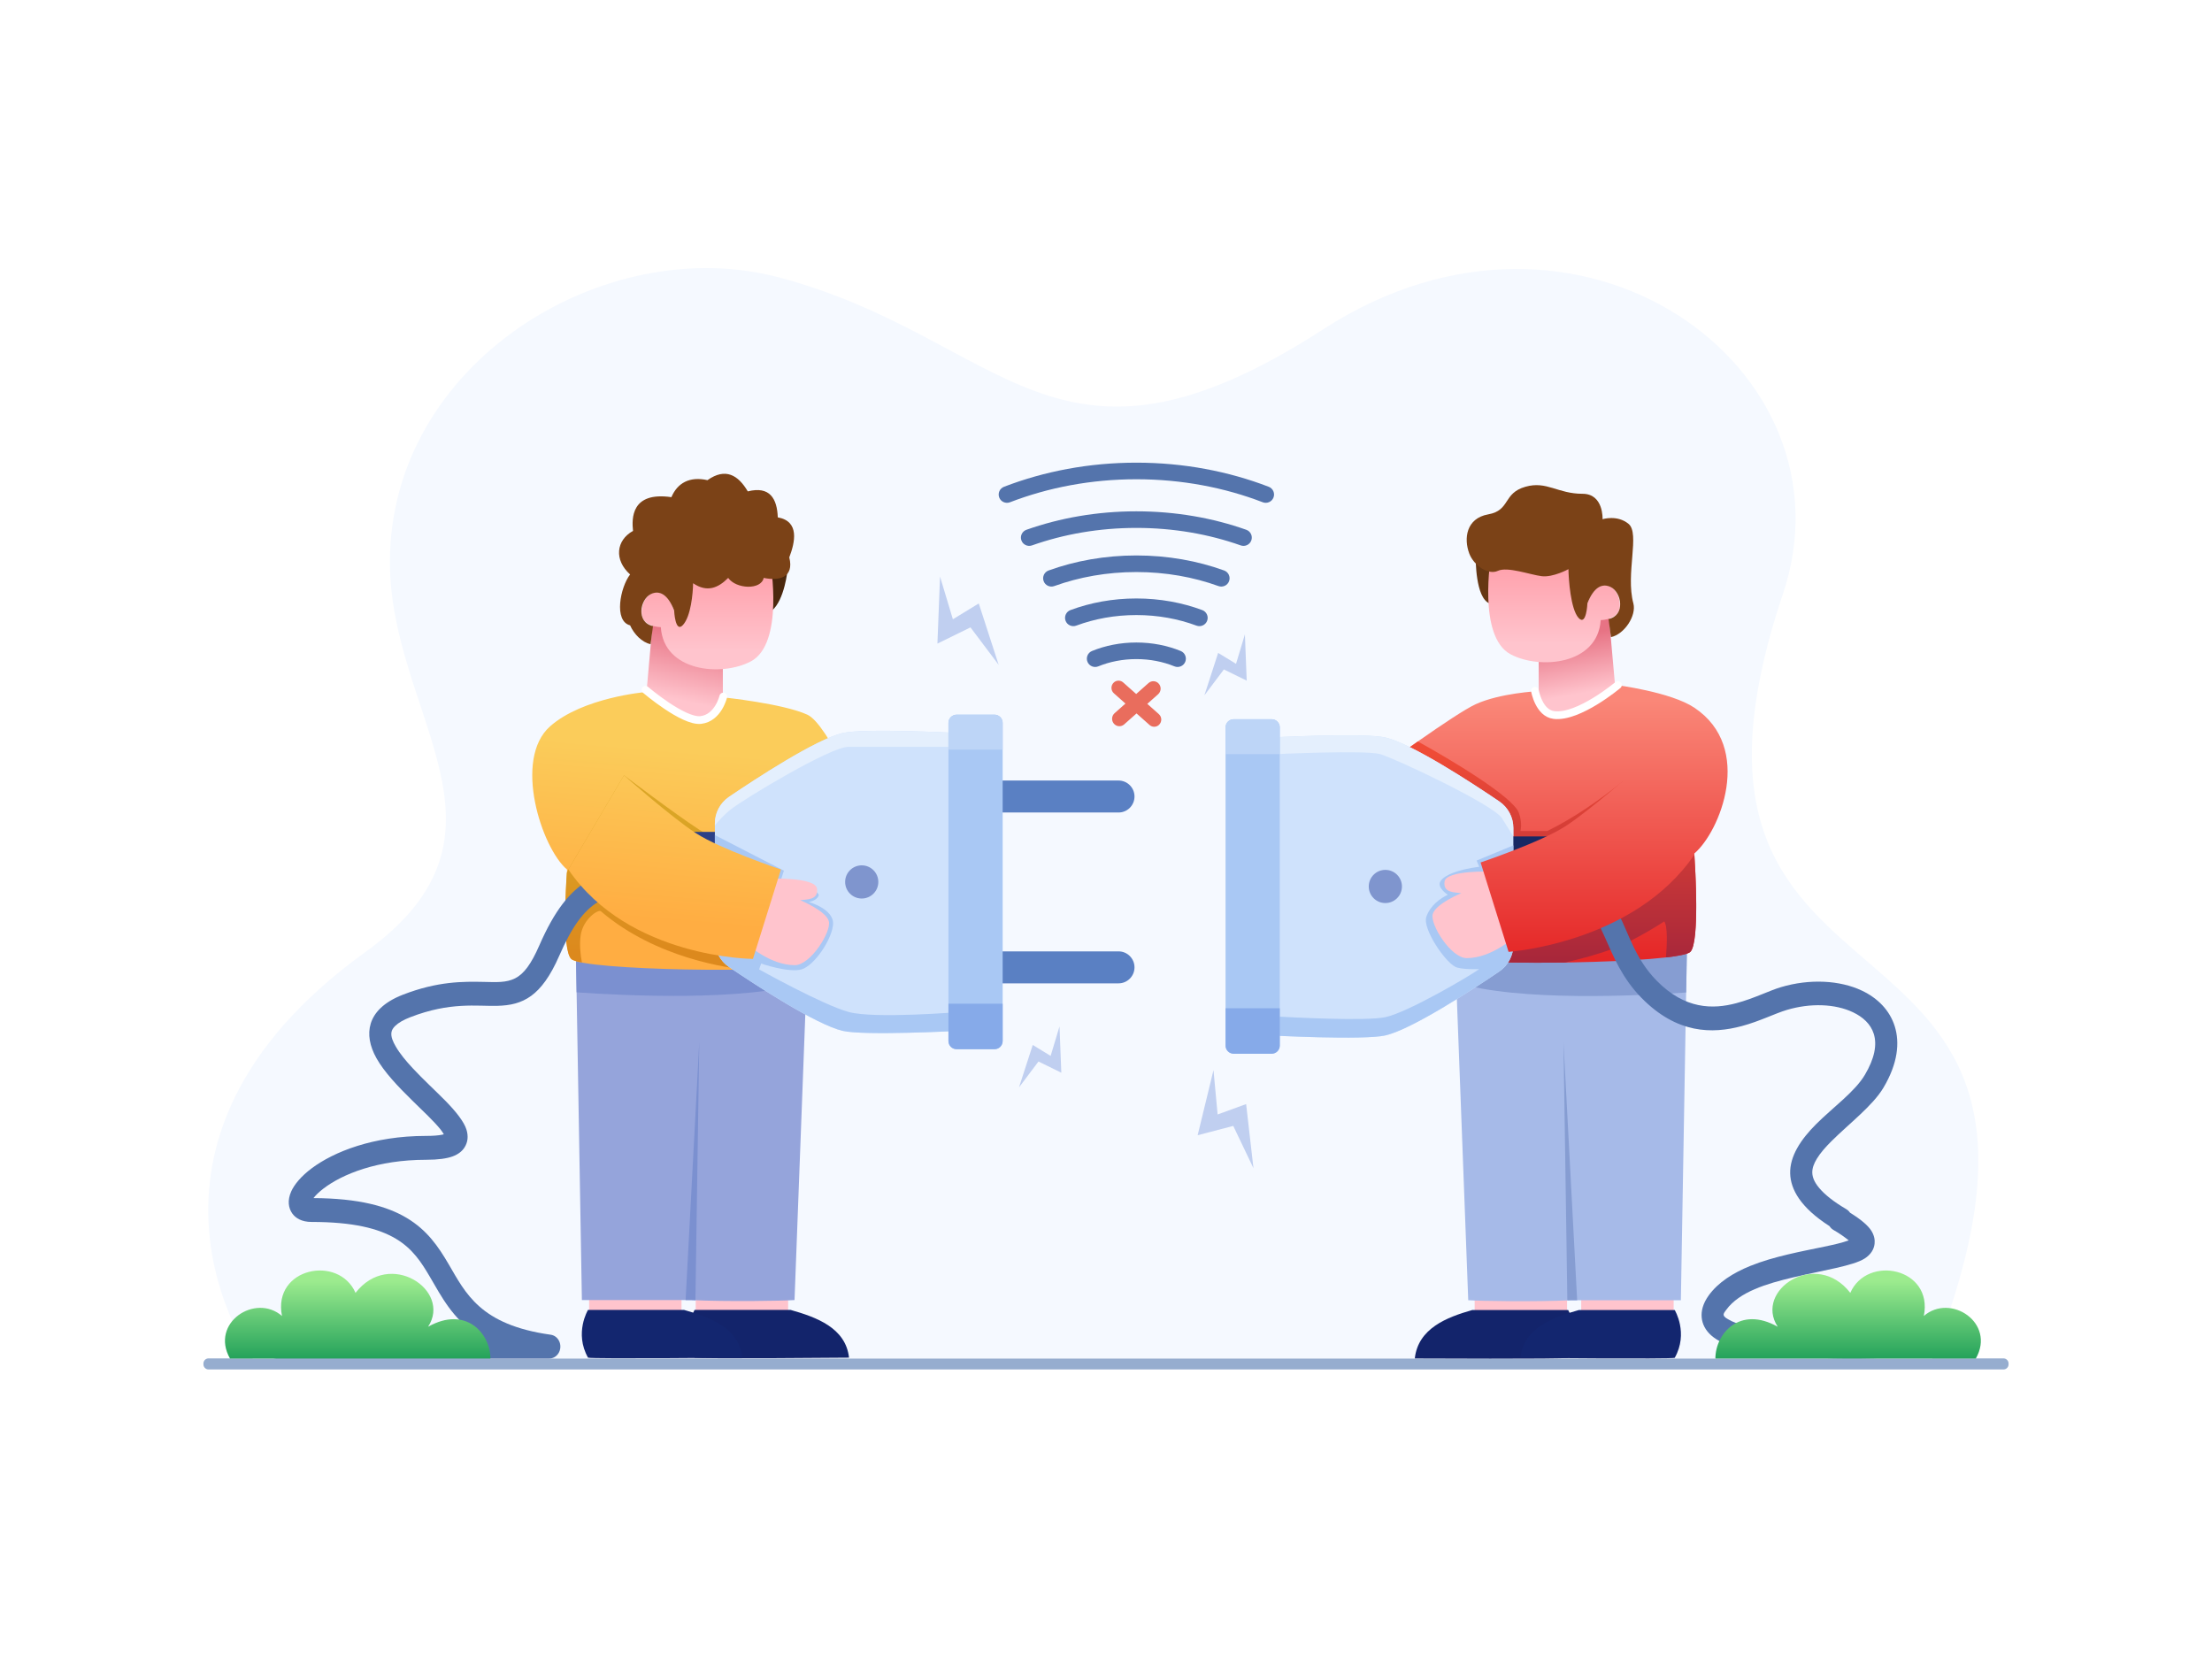 <?xml version="1.0" encoding="UTF-8" standalone="no"?>
<!DOCTYPE svg PUBLIC "-//W3C//DTD SVG 1.1//EN" "http://www.w3.org/Graphics/SVG/1.1/DTD/svg11.dtd">
<svg width="100%" height="100%" viewBox="0 0 4000 3000" version="1.1" xmlns="http://www.w3.org/2000/svg" xmlns:xlink="http://www.w3.org/1999/xlink" xml:space="preserve" xmlns:serif="http://www.serif.com/" style="fill-rule:evenodd;clip-rule:evenodd;stroke-linecap:round;stroke-linejoin:round;stroke-miterlimit:1.5;">
    <rect x="0" y="0" width="4000" height="3000" fill="#333333" stroke="none"/>
    <rect id="Web-12" serif:id="Web 12" x="0" y="0" width="4000" height="3000" style="fill:none;"/>
    <g id="Web-121" serif:id="Web 12">
        <rect x="-0" y="0" width="4000" height="3000" style="fill:white;"/>
        <g id="Back">
            <path d="M3632.13,2465.6c-0,-5.077 -4.123,-9.2 -9.2,-9.2l-3245.86,0c-5.077,0 -9.2,4.123 -9.2,9.2l0,1.6c0,5.078 4.123,9.2 9.2,9.2l3245.86,0c5.077,0 9.2,-4.122 9.2,-9.2l-0,-1.6Z" style="fill:rgb(150,173,207);"/>
            <path d="M457.025,2456.39c-0,0 -279.584,-386.26 203.701,-734.811c299.275,-215.841 44.358,-425.599 44.358,-705.437c-0,-359.791 388.205,-598.38 703.626,-514.506c410.83,109.244 497.347,408.58 984.699,93.447c462.63,-299.147 967.758,71.436 830.754,478.794c-285.088,847.652 624.505,483.873 269.92,1382.51l-3037.06,0Z" style="fill:rgb(245,249,255);"/>
        </g>
        <g id="Front">
            <g>
                <path d="M1826.31,908.263c69.375,-26.702 146.869,-41.616 228.599,-41.616c81.729,-0 159.223,14.914 228.599,41.616c7.726,2.974 16.413,-0.884 19.387,-8.61c2.973,-7.726 -0.885,-16.413 -8.611,-19.387c-72.648,-27.963 -153.79,-43.619 -239.375,-43.619c-85.586,-0 -166.728,15.656 -239.376,43.619c-7.726,2.974 -11.584,11.661 -8.61,19.387c2.973,7.726 11.66,11.584 19.387,8.61Z" style="fill:rgb(84,116,172);"/>
                <path d="M1866.14,986.279c57.506,-20.336 121.436,-31.654 188.763,-31.654c67.326,0 131.257,11.318 188.763,31.654c7.805,2.76 16.382,-1.336 19.142,-9.141c2.76,-7.805 -1.335,-16.382 -9.141,-19.143c-60.554,-21.414 -127.869,-33.37 -198.764,-33.37c-70.896,0 -138.21,11.956 -198.765,33.37c-7.805,2.761 -11.901,11.338 -9.141,19.143c2.76,7.805 11.338,11.901 19.143,9.141Z" style="fill:rgb(84,116,172);"/>
                <path d="M1906.41,1059.82c45.115,-16.301 95.439,-25.388 148.491,-25.388c53.051,-0 103.376,9.087 148.49,25.388c7.786,2.813 16.392,-1.224 19.205,-9.01c2.813,-7.786 -1.224,-16.391 -9.01,-19.205c-48.214,-17.42 -101.989,-27.173 -158.685,-27.173c-56.697,-0 -110.471,9.753 -158.686,27.173c-7.786,2.814 -11.823,11.419 -9.01,19.205c2.814,7.786 11.419,11.823 19.205,9.01Z" style="fill:rgb(84,116,172);"/>
                <path d="M1946.18,1131.34c32.895,-12.268 69.779,-19.124 108.721,-19.124c38.942,0 75.826,6.856 108.72,19.124c7.757,2.893 16.403,-1.056 19.296,-8.813c2.893,-7.757 -1.056,-16.403 -8.813,-19.296c-36.068,-13.452 -76.504,-21.015 -119.203,-21.015c-42.7,0 -83.135,7.563 -119.204,21.015c-7.757,2.893 -11.706,11.539 -8.813,19.296c2.893,7.757 11.539,11.706 19.296,8.813Z" style="fill:rgb(84,116,172);"/>
                <path d="M1986.05,1204.98c20.56,-8.402 43.995,-13.132 68.851,-13.132c24.856,-0 48.291,4.73 68.85,13.132c7.664,3.132 16.428,-0.547 19.56,-8.211c3.132,-7.663 -0.547,-16.428 -8.211,-19.56c-23.952,-9.788 -51.242,-15.361 -80.199,-15.361c-28.958,-0 -56.248,5.573 -80.2,15.361c-7.664,3.132 -11.343,11.897 -8.211,19.56c3.132,7.664 11.896,11.343 19.56,8.211Z" style="fill:rgb(84,116,172);"/>
                <path d="M2094.26,1235.13c-4.94,-4.387 -12.38,-4.387 -17.32,-0c-9.172,8.145 -22.342,19.841 -22.342,19.841c-0,-0 -14.141,-12.557 -23.609,-20.965c-4.762,-4.229 -11.934,-4.229 -16.696,-0c-0,0 -0.001,0.001 -0.001,0.001c-2.821,2.505 -4.435,6.096 -4.435,9.868c0,3.773 1.614,7.364 4.435,9.869c9.225,8.193 20.843,18.51 20.843,18.51c0,-0 -10.753,9.549 -19.593,17.399c-2.895,2.572 -4.553,6.259 -4.553,10.132c0,3.872 1.658,7.56 4.553,10.131c0.001,0.001 0.001,0.001 0.001,0.001c4.94,4.387 12.38,4.387 17.32,0c9.173,-8.145 22.343,-19.84 22.343,-19.84c-0,-0 14.14,12.557 23.608,20.965c4.762,4.229 11.934,4.229 16.696,-0c0,-0.001 0.001,-0.001 0.001,-0.002c2.821,-2.504 4.435,-6.096 4.435,-9.868c-0,-3.772 -1.614,-7.364 -4.435,-9.869c-9.225,-8.192 -20.843,-18.509 -20.843,-18.509c-0,-0 10.753,-9.549 19.593,-17.4c2.896,-2.571 4.553,-6.259 4.553,-10.131c-0,-3.873 -1.657,-7.561 -4.553,-10.132c-0,-0 -0.001,-0.001 -0.001,-0.001Z" style="fill:rgb(233,109,93);"/>
            </g>
            <g>
                <g>
                    <rect x="1258.07" y="2309.7" width="167.081" height="81.888" style="fill:rgb(255,196,205);"/>
                    <path d="M1429.63,2368.72l-173.541,0c0,0 -25.285,41.623 0,86.35c6.315,2.448 279.226,0 279.226,0c-6.017,-54.07 -59.284,-73.212 -105.685,-86.35Z" style="fill:rgb(19,36,107);"/>
                    <rect x="1065.33" y="2309.7" width="167.081" height="81.888" style="fill:rgb(255,196,205);"/>
                    <path d="M1236.89,2368.72l-173.541,0c0,0 -25.285,41.623 0,86.35c6.315,2.448 279.226,0 279.226,0c-6.017,-54.07 -59.284,-73.212 -105.685,-86.35Z" style="fill:rgb(19,38,111);"/>
                    <path d="M1052.24,2350.93l-10.828,-629.958l238.974,13.479l180.16,-13.479l-23.785,629.958c-21.391,1.446 -120.826,3.14 -186.661,0l-197.86,0Z" style="fill:rgb(149,164,219);"/>
                    <path d="M1257.55,2351.26c-2.52,-0.102 -5.009,-0.212 -7.451,-0.329l-10.302,0l24.7,-466.214l-6.947,466.543Zm200.903,-574.878c-111.637,35.125 -333.69,23.805 -415.779,18.079l-1.263,-73.488l238.974,13.479l180.16,-13.479l-2.092,55.409Z" style="fill:rgb(123,144,208);"/>
                </g>
                <g>
                    <path d="M1180.28,1126.06l-13.051,146.389c-0,0 87.992,76.494 139.933,20.145l0,-88.698l-110.798,-77.836l-16.084,-0Z" style="fill:url(#_Linear1);"/>
                    <path d="M1424.48,1025.98c-0,5.957 -6.036,59.049 -28.372,77.935l-4.207,-80.064c-0,0 32.579,-3.828 32.579,2.129Z" style="fill:rgb(75,40,14);"/>
                    <path d="M1393.29,1017.89c0,-0 24.979,145.85 -35.356,178.023c-52.537,28.015 -157.505,19.264 -162.984,-61.869c0,0 -37.695,0 -34.539,-30.134c4.074,-38.899 42.561,-48.676 58.647,-0l0,-86.02l174.232,-0Z" style="fill:url(#_Linear2);"/>
                    <path d="M1219.06,1103.91c0,-0 1.74,42.043 16.047,26.128c14.307,-15.915 17.953,-57.146 18.234,-75.38c25.238,17.199 45.325,8.641 63.467,-9.642c14.151,20.252 59.553,22.367 64.203,0c27.143,5.773 55.536,0 46.266,-37.1c10.309,-27.105 19.15,-65.231 -20.79,-72.355c-1.257,-34.096 -14.587,-57.052 -54.25,-46.976c-17.393,-29.556 -40.43,-43.29 -72.916,-20.298c-32.35,-7.311 -54.361,5.205 -65.209,30.748c-73.105,-10.563 -71.796,38.732 -69.417,60.979c-30.847,17.174 -34.453,52.642 -5.267,78.798c-17.752,22.863 -30.049,84.292 0,92.009c7.026,15.952 21.476,30.736 37.015,34.066l4.393,-32.659c-31.183,-6.996 -23.381,-48.015 -4.393,-57.675c15.762,-8.018 31.266,-0.004 42.617,29.357Z" style="fill:rgb(123,66,23);"/>
                </g>
                <path d="M1307.48,1261.01c-0,-0 -8.508,40.972 -40.213,40.972c-39.571,0 -100.046,-50.502 -100.046,-50.502c-0,0 -112.988,9.53 -172.339,61.828c-67.588,59.555 -15.546,220.296 30.58,259.177c0,-0 -11.171,142.923 7.426,161.52c21.403,21.402 388.184,25.574 414.698,11.335c20.054,-10.771 -10.273,-258.305 -10.273,-258.305l44.053,69.13l83.943,-84.74c-0,-0 -66.889,-161.429 -105.354,-179.048c-44.002,-20.156 -152.475,-31.367 -152.475,-31.367Z" style="fill:url(#_Linear3);"/>
                <path d="M1025.07,1578.05c0.948,-2.312 1.864,-4.236 2.733,-5.707l100.595,-170.349c-0,-0 90.257,68.524 135.51,98.011c13.836,9.015 33.521,19.467 54.043,29.574c45.098,22.212 34.913,223.589 34.913,223.589c-1.69,0.035 -3.394,0.068 -5.126,0.1c-27.069,-2.528 -160.103,-19.03 -261.148,-105.374c-4.732,-4.044 -32.285,14.055 -36.532,43.587c-2.317,16.112 -0.605,34.304 2.236,49.1c-10.198,-1.973 -16.987,-4.164 -19.397,-6.574c-16.395,-16.395 -9.654,-129.419 -7.827,-155.957Z" style="fill:url(#_Linear4);"/>
                <path d="M1167.23,1247.38c-0,0 68.341,58.275 100.046,54.603c31.705,-3.671 40.662,-42.379 40.662,-42.379" style="fill:none;stroke:white;stroke-width:14px;"/>
                <g>
                    <path d="M862.648,2413.44l-363.389,0c-11.039,0 -20,9.67 -20,21.58c-0,11.91 8.961,21.579 20,21.579l493.823,0c1.629,0.024 3.226,-0.167 4.762,-0.552l0.017,-0.004l0.033,-0.009c3.23,-0.814 6.159,-2.473 8.576,-4.748l0.038,-0.037l0.027,-0.025l0.026,-0.025l0.039,-0.037c2.401,-2.295 4.301,-5.217 5.463,-8.567l0.012,-0.035l0.006,-0.017c0.667,-1.931 1.084,-3.991 1.211,-6.135l-0,-0.005c0.129,-2.145 -0.04,-4.245 -0.472,-6.252l-0.004,-0.018l-0.007,-0.035c-0.755,-3.485 -2.293,-6.645 -4.401,-9.253l-0.034,-0.042l-0.023,-0.028l-0.024,-0.029l-0.034,-0.041c-2.127,-2.591 -4.835,-4.641 -7.94,-5.895l-0.032,-0.014l-0.016,-0.006c-1.474,-0.592 -3.029,-1.002 -4.643,-1.204c-127.608,-17.856 -153.661,-75.155 -184.623,-127.962c-18.374,-31.338 -38.503,-61.033 -75.584,-83.215c-35.216,-21.066 -86.468,-35.477 -168.589,-35.869l0.092,-0.127c4.234,-5.433 10.215,-11.158 17.752,-16.954c34.378,-26.433 98.351,-52.209 185.964,-52.209c21.957,0 37.342,-2.332 47.467,-5.977c11.197,-4.031 17.951,-10.158 21.947,-16.499c5.736,-9.103 7.198,-19.84 3.394,-32.155c-4.306,-13.944 -18.841,-32.561 -38.605,-52.578c-17.724,-17.951 -39.606,-37.998 -58.61,-58.422c-12.211,-13.124 -23.225,-26.329 -30.644,-39.236c-5.217,-9.077 -9.002,-17.549 -7.74,-25.702c0.64,-4.136 2.975,-7.829 6.682,-11.435c6.095,-5.928 15.14,-11.068 27.429,-15.84c72.278,-28.07 120.317,-19.55 157.258,-20.529c23.335,-0.619 43.03,-4.709 61.476,-18.205c17.362,-12.704 34.005,-34.348 50.7,-72.622c22.677,-51.985 44.011,-81.585 70.47,-97.226c19.376,-11.453 41.215,-15.195 67.349,-16.092c29.255,-1.005 63.413,1.683 104.726,3.47c11.029,0.477 20.343,-8.797 20.785,-20.698c0.442,-11.9 -8.153,-21.949 -19.183,-22.426c-88.597,-3.833 -146.385,-9.599 -192.896,17.895c-32.17,19.017 -59.872,53.492 -87.443,116.698c-14.714,33.733 -27.739,51.26 -43.575,59.372c-16.278,8.338 -34.511,6.993 -57.075,6.54c-36.659,-0.736 -82.888,-1.35 -146.139,23.214c-35.561,13.811 -52.15,32.954 -58.042,52.157c-5.903,19.24 -1.904,40.691 10.327,62.592c14.006,25.079 39.366,51.688 64.597,76.401c19.657,19.255 39.131,37.331 51.46,52.668c2.044,2.543 4.143,5.816 5.775,8.543c-0.888,0.269 -1.807,0.513 -2.69,0.696c-7.313,1.519 -16.928,2.237 -29.2,2.237c-96.669,0 -167.457,29.183 -206.685,58.337c-19.591,14.56 -31.887,29.775 -37.358,42.011c-7.262,16.24 -5.109,30.112 1.907,39.972c5.758,8.094 16.701,15.269 34.788,15.269c74.592,0 121.087,11.544 152.734,30.475c30.284,18.116 46.169,42.95 61.175,68.543c21.55,36.753 41.059,75.357 85.413,104.742Z" style="fill:rgb(84,116,172);"/>
                    <path d="M1313.38,1513.72c0,-5.175 -4.201,-9.376 -9.376,-9.376l-98.452,0c-5.175,0 -9.376,4.201 -9.376,9.376l-0,162.205c-0,5.175 4.201,9.376 9.376,9.376l98.452,-0c5.175,-0 9.376,-4.201 9.376,-9.376l0,-162.205Z" style="fill:rgb(44,64,135);"/>
                    <path d="M1734.69,1325.56c-0,-0 -172.244,-9.181 -210.976,-0c-48.265,11.441 -156.195,82.022 -205.525,115.456c-15.938,10.838 -25.477,28.862 -25.477,48.135c-0.003,52.445 -0.003,158.896 -0.003,211.341c-0,19.274 9.54,37.299 25.478,48.137c49.332,33.432 157.262,104.014 205.527,115.454c38.732,9.181 210.976,0 210.976,0l-0,-538.523Z" style="fill:rgb(207,226,252);"/>
                    <path d="M1292.72,1492.55c7.117,-8.52 17.451,-19.947 27.934,-28.262c25.364,-20.117 180.988,-113.793 213.496,-113.793l200.548,0l-0,-24.932c-0,-0 -172.244,-9.181 -210.976,-0c-48.265,11.441 -156.195,82.022 -205.525,115.456c-15.938,10.838 -25.477,28.862 -25.477,48.135l-0,3.396Z" style="fill:rgb(228,239,253);"/>
                    <path d="M1734.69,1864.08l-0,-34.021c-0,-0 -152.833,12.624 -199.723,-0c-46.89,-12.624 -162.221,-77.078 -162.221,-77.078l3.593,-10.59c0,-0 49.924,17.208 72.995,10.59c23.071,-6.619 55.364,-54.263 57.137,-81.742c1.773,-27.479 -44.026,-40.185 -44.026,-40.185c-0,0 14.121,-1.867 17.903,-11.398c3.782,-9.531 -54.311,-30.711 -67.624,-30.257l4.841,-14.977l-124.854,-64.335c-0.002,56.177 -0.002,144.224 -0.002,190.402c-0,19.274 9.54,37.299 25.478,48.137c49.332,33.432 157.262,104.014 205.527,115.454c38.732,9.181 210.976,0 210.976,0Z" style="fill:rgb(169,200,244);"/>
                    <circle cx="1558.28" cy="1594.82" r="30" style="fill:rgb(127,149,206);"/>
                    <path d="M2051.54,1440.35c0,-15.968 -12.945,-28.914 -28.914,-28.914c-72.915,0 -258.518,0 -258.518,0l0,57.831c0,-0 185.603,-0 258.518,-0c15.969,-0 28.914,-12.946 28.914,-28.914l0,-0.003Z" style="fill:rgb(90,128,195);"/>
                    <path d="M2051.54,1749.29c0,-15.968 -12.945,-28.914 -28.914,-28.914c-72.915,0 -258.518,0 -258.518,0l0,57.831c0,-0 185.603,-0 258.518,-0c15.969,-0 28.914,-12.945 28.914,-28.914l0,-0.003Z" style="fill:rgb(90,128,195);"/>
                    <path d="M1813.13,1307.08c0,-8.117 -6.59,-14.707 -14.707,-14.707l-68.636,-0c-8.117,-0 -14.707,6.59 -14.707,14.707l-0,575.481c-0,8.117 6.59,14.707 14.707,14.707l68.636,0c8.117,0 14.707,-6.59 14.707,-14.707l0,-575.481Z" style="fill:rgb(169,200,244);"/>
                    <path d="M1813.13,1882.56l0,-67.533l-98.05,-0l-0,67.533c-0,8.117 6.59,14.707 14.707,14.707l68.636,0c8.117,0 14.707,-6.59 14.707,-14.707Z" style="fill:rgb(134,170,233);"/>
                    <path d="M1715.09,1307.08l-0,48.439l98.05,0l0,-48.439c0,-8.117 -6.59,-14.707 -14.707,-14.707l-68.636,-0c-8.117,-0 -14.707,6.59 -14.707,14.707Z" style="fill:rgb(189,213,247);"/>
                </g>
                <path d="M1391.9,1588.86c-0,-0 82.389,-3.068 85.457,17.971c3.068,21.039 -18.693,19.286 -30.244,21.039c0,0 46.9,19.286 51.722,38.134c4.821,18.848 -33.187,79.336 -61.519,79.336c-45.416,-0 -86.195,-38.134 -86.195,-38.134l40.779,-118.346Z" style="fill:rgb(255,196,205);"/>
                <path d="M1128.39,1401.99c-0,-0 84.637,75.079 129.891,104.566c44.238,28.826 153.902,65.783 153.902,65.783l-50.597,161.664c-0,0 -224.29,-0.822 -333.791,-161.664l100.595,-170.349Z" style="fill:url(#_Linear5);"/>
            </g>
            <g>
                <g>
                    <rect x="2666.65" y="2309.98" width="167.081" height="81.888" style="fill:rgb(255,196,205);"/>
                    <path d="M2662.17,2369l173.541,-0c-0,-0 25.285,41.623 -0,86.35c-6.315,2.448 -277.303,1.088 -277.303,1.088c6.018,-54.071 57.361,-74.301 103.762,-87.438Z" style="fill:rgb(19,36,107);"/>
                    <rect x="2859.38" y="2309.98" width="167.081" height="81.888" style="fill:rgb(255,196,205);"/>
                    <path d="M2854.9,2369l173.541,-0c-0,-0 25.285,41.623 -0,86.35c-6.315,2.448 -279.226,-0 -279.226,-0c6.018,-54.071 59.284,-73.213 105.685,-86.35Z" style="fill:rgb(19,38,111);"/>
                    <path d="M3039.56,2351.21l10.828,-629.959l-238.974,13.479l-180.16,-13.479l23.785,629.959c21.392,1.445 120.826,3.14 186.661,-0l197.86,-0Z" style="fill:rgb(166,186,232);"/>
                    <path d="M2834.25,2351.54c2.52,-0.103 5.009,-0.213 7.451,-0.329l10.303,-0l-24.701,-466.215l6.947,466.544Zm-200.903,-574.879c111.637,35.126 333.69,23.806 415.779,18.08l1.263,-73.489l-238.974,13.479l-180.16,-13.479l2.092,55.409Z" style="fill:rgb(134,157,210);"/>
                </g>
                <g>
                    <path d="M2909.3,1113.31l13.052,146.389c-0,0 -87.993,76.495 -139.934,20.146l0,-88.699l110.799,-77.836l16.083,-0Z" style="fill:url(#_Linear6);"/>
                    <path d="M2668.5,1005.14c0,5.957 -0.561,75.807 24.967,86.02l4.208,-80.063c-0,-0 -29.175,-11.914 -29.175,-5.957Z" style="fill:rgb(102,55,19);"/>
                    <path d="M2696.28,1005.14c0,-0 -24.978,145.851 35.357,178.023c52.537,28.015 157.504,19.265 162.983,-61.868c0,-0 37.696,-0 34.54,-30.135c-4.074,-38.898 -42.561,-48.675 -58.648,0l0,-86.02l-174.232,-0Z" style="fill:url(#_Linear7);"/>
                    <path d="M2870.52,1091.16c0,0 -1.74,42.043 -16.046,26.128c-14.307,-15.915 -17.954,-69.85 -18.234,-88.084c-0,-0 -27.638,15.229 -48.397,12.704c-20.759,-2.525 -61.868,-17.799 -79.274,-9.641c-17.405,8.158 -43.477,-9.798 -51.585,-31.116c-10.309,-27.106 -5.76,-63.901 34.18,-71.025c40.481,-7.221 26.033,-38.244 67.458,-49.969c38.47,-10.888 57.797,12.769 103.215,12.777c38.229,0.007 36.126,45.958 36.126,45.958c-0,0 26.462,-8.441 46.923,8.372c21.129,17.363 -5.642,90.097 8.766,143.896c5.86,21.879 -15.969,55.717 -40.515,60.977l-4.393,-32.659c31.184,-6.996 23.381,-48.015 4.393,-57.675c-15.761,-8.018 -31.266,-0.004 -42.617,29.357Z" style="fill:rgb(123,66,23);"/>
                </g>
                <path d="M2780.84,1249.83c-0,-0 10.785,39.398 36.718,39.398c39.571,0 104.8,-50.502 104.8,-50.502c-0,0 98.741,12.317 141.758,41.118c108.176,72.425 45.835,224.686 -0.292,263.567c0,-0 11.463,159.244 -7.134,177.84c-21.402,21.403 -402.172,25.574 -428.686,11.335c-20.055,-10.77 13.989,-239.07 13.989,-239.07l-62.636,49.895l-83.041,-154.173c0,0 133.725,-98.176 172.19,-115.796c44.002,-20.156 112.334,-23.612 112.334,-23.612Z" style="fill:url(#_Linear8);"/>
                <path d="M2563.92,1340.8c60.758,33.595 172.16,100.256 182.632,128.989c6.855,18.809 2.937,32.952 2.937,32.952l48.494,-0c45.742,-22.45 91.483,-53.571 137.225,-90.169l128.811,133.767c1.446,21.717 9.772,157.814 -7.334,174.919c-3.953,3.953 -20.165,7.319 -44.148,10.089c2.001,-23.16 3.25,-56.374 -3.035,-65.212c-0,0 -49.33,32.663 -91.164,48.809c-26.744,10.323 -59.632,19.056 -88,25.586c-66.122,1.001 -130.779,0.091 -168.948,-2.772l-38.409,-76.319c4.49,-70.567 19.007,-167.916 19.007,-167.916l-62.636,49.895l-59.535,-110.533c0.206,-18.261 2.442,-43.84 11.191,-68.745c9.821,-7.034 21.084,-15.042 32.912,-23.34Z" style="fill:url(#_Linear9);"/>
                <path d="M2775.66,1249.23c-0,-0 7.175,40.559 34.516,43.801c44.703,5.3 115.562,-54.306 115.562,-54.306" style="fill:none;stroke:white;stroke-width:14px;"/>
                <g>
                    <path d="M3308.37,2217.25c1.795,2.88 4.27,5.333 7.336,7.053c11.04,6.194 20.934,13.531 27.369,18.67l-0.855,0.339c-11.141,4.063 -26.229,7.473 -43.446,11.077c-40.108,8.394 -90.899,17.532 -133.36,34.661c-31.381,12.659 -58.296,29.888 -75.171,53.027c-10.896,14.941 -14.127,28.619 -13.041,40.346c1.126,12.15 6.828,23.27 17.507,32.658c10.8,9.496 27.887,17.547 49.455,23.485c102.69,28.269 318.221,14.861 318.221,14.861c11.019,-0.703 19.43,-10.834 18.771,-22.609c-0.658,-11.775 -10.138,-20.764 -21.157,-20.06c0,-0 -207.166,13.581 -305.856,-13.586c-11.095,-3.055 -20.664,-6.572 -28.037,-10.894c-4.336,-2.541 -8.174,-4.427 -9.085,-7.986c-0.783,-3.063 1.8,-5.862 4.772,-9.938c23.601,-32.362 73.331,-47.229 120.933,-58.476c54.996,-12.995 108.146,-20.817 128.859,-33.867c11.815,-7.443 17.192,-17.161 18.261,-26.867c0.779,-7.079 -0.528,-15.069 -5.921,-23.622c-5.4,-8.564 -17.364,-19.583 -38.464,-32.527c-1.685,-2.538 -3.916,-4.721 -6.634,-6.325c-23.26,-13.727 -39.439,-26.568 -49.722,-39.112c-7.687,-9.377 -11.656,-18.078 -11.895,-26.761c-0.241,-8.758 3.159,-17.053 8.158,-25.303c6.561,-10.828 15.908,-21.297 26.363,-31.711c32.582,-32.457 74.745,-64.175 94.257,-97.047c25.969,-43.748 29.596,-81.283 20.315,-110.856c-8.961,-28.551 -30.315,-50.801 -59.688,-64.634c-39.3,-18.508 -93.567,-21.821 -146.34,-6.078c-20.953,6.251 -48.592,20.396 -80.326,28.875c-42.411,11.331 -93.013,11.391 -143.936,-40.422c-39.686,-40.379 -50.837,-86.408 -69.33,-121.267c-11.507,-21.691 -25.41,-39.733 -46.556,-52.192c-20.181,-11.89 -47.434,-18.823 -87.142,-17.122c-11.029,0.473 -19.625,10.426 -19.183,22.212c0.442,11.787 9.756,20.972 20.785,20.5c35.584,-1.525 58.111,4.493 73.807,17.07c15.919,12.757 24.588,31.508 33.853,52.31c15.242,34.22 30.946,73.593 66.183,109.447c64.118,65.237 127.821,65.2 181.221,50.933c32.141,-8.587 60.157,-22.841 81.378,-29.172c43.067,-12.847 87.384,-11.082 119.456,4.022c18.21,8.576 32.339,21.41 37.894,39.111c6.273,19.987 1.383,44.798 -16.168,74.366c-18.005,30.332 -57.69,58.727 -87.755,88.676c-28.305,28.196 -48.084,58.42 -47.229,89.537c0.788,28.626 18.595,61.474 71.143,95.198Z" style="fill:rgb(84,116,172);"/>
                    <path d="M2715.96,1521.9c-0,-5.175 4.201,-9.377 9.376,-9.377l98.452,0c5.175,0 9.376,4.202 9.376,9.377l-0,162.204c-0,5.175 -4.201,9.376 -9.376,9.376l-98.452,0c-5.175,0 -9.376,-4.201 -9.376,-9.376l-0,-162.204Z" style="fill:rgb(23,40,100);"/>
                    <path d="M2294.64,1333.74c-0,0 172.244,-9.18 210.975,0c48.266,11.441 156.196,82.023 205.526,115.457c15.937,10.838 25.477,28.861 25.477,48.135c0.003,52.444 0.003,158.895 0.003,211.34c-0,19.274 -9.54,37.299 -25.478,48.137c-49.332,33.432 -157.262,104.014 -205.528,115.454c-38.731,9.181 -210.975,0 -210.975,0l-0,-538.523Z" style="fill:rgb(207,226,252);"/>
                    <path d="M2294.64,1339.63l-0,-5.89c-0,0 172.244,-9.18 210.975,0c48.266,11.441 156.196,82.023 205.526,115.457c15.937,10.838 25.477,28.861 25.477,48.135l0,15.21l-20.659,-33.033c-15.264,-24.404 -193.487,-108.229 -220.014,-115.808c-26.527,-7.58 -188.872,-0 -188.872,-0l-12.433,-24.071Z" style="fill:rgb(228,239,253);"/>
                    <path d="M2736.62,1528.67c0.002,56.15 0.002,136.586 0.002,180.005c-0,19.274 -9.54,37.299 -25.478,48.137c-49.332,33.432 -157.262,104.014 -205.528,115.454c-38.731,9.181 -210.975,0 -210.975,0l-0,-34.816c42.369,2.446 176.583,9.422 210.975,1.817c41.002,-9.067 152.394,-74.477 169.232,-86.782c0,-0 -33.302,1.265 -43.572,-4.337c-20.137,-10.984 -58.981,-69.343 -52.084,-90.034c6.897,-20.691 25.905,-34.219 38.995,-40.055c-0,-0 -21.139,-13.264 -13.09,-24.936c8.049,-11.671 32.541,-20.79 69.751,-25.764l-4.652,-11.191l66.424,-27.498Z" style="fill:rgb(169,200,244);"/>
                    <circle cx="2505.15" cy="1603.01" r="30" style="fill:rgb(127,149,206);"/>
                    <path d="M2314.25,1315.27c-0,-8.118 -6.59,-14.708 -14.708,-14.708l-68.635,0c-8.117,0 -14.708,6.59 -14.708,14.708l0,575.48c0,8.118 6.591,14.708 14.708,14.708l68.635,-0c8.118,-0 14.708,-6.59 14.708,-14.708l-0,-575.48Z" style="fill:rgb(169,200,244);"/>
                    <path d="M2314.25,1890.75l-0,-67.533l-98.051,0l0,67.533c0,8.118 6.591,14.708 14.708,14.708l68.635,-0c8.118,-0 14.708,-6.59 14.708,-14.708Z" style="fill:rgb(134,170,233);"/>
                    <path d="M2216.2,1315.27l0,48.439l98.051,-0l-0,-48.439c-0,-8.118 -6.59,-14.708 -14.708,-14.708l-68.635,0c-8.117,0 -14.708,6.59 -14.708,14.708Z" style="fill:rgb(189,213,247);"/>
                </g>
                <path d="M2697.68,1576.11c-0,-0 -82.389,-3.068 -85.458,17.971c-3.068,21.039 18.694,19.286 30.244,21.039c0,0 -46.9,19.286 -51.721,38.134c-4.822,18.848 33.187,79.336 61.519,79.336c45.416,0 86.194,-38.134 86.194,-38.134l-40.778,-118.346Z" style="fill:rgb(255,196,205);"/>
                <path d="M2961.19,1389.24c-0,0 -84.638,75.079 -129.891,104.567c-44.239,28.825 -153.903,65.782 -153.903,65.782l50.598,161.664c-0,0 226.621,-15.067 336.122,-175.91l-102.926,-156.103Z" style="fill:url(#_Linear10);"/>
            </g>
            <path d="M2194.39,1935.08l-28.659,117.776l64.401,-16.848l36.534,76.48l-13.254,-115.957l-51.565,18.767l-7.457,-80.218Z" style="fill:rgb(192,207,240);"/>
            <path d="M1699.89,1042.7l-4.734,121.121l59.781,-29.285l50.976,67.715l-35.987,-111.025l-46.82,28.62l-23.216,-77.146Z" style="fill:rgb(192,207,240);"/>
            <path d="M1915.93,1856.1l3.271,83.69l-41.307,-20.235l-35.222,46.789l24.866,-76.714l32.35,19.775l16.042,-53.305Z" style="fill:rgb(192,207,240);"/>
            <path d="M2251.19,1147.13l3.27,83.69l-41.307,-20.235l-35.222,46.789l24.866,-76.714l32.35,19.775l16.043,-53.305Z" style="fill:rgb(192,207,240);"/>
            <path d="M886.839,2456.6c-0,-44.847 -44.117,-96.088 -112.684,-57.437c43.061,-66.213 -69.726,-140.801 -131.246,-61.257c-30.349,-69.488 -150.44,-45.476 -132.97,41.812c-48.065,-41.812 -130.637,12.345 -94.06,76.882l470.96,0Z" style="fill:url(#_Linear11);"/>
            <path d="M3101.98,2456.6c-0,-44.847 44.116,-96.088 112.683,-57.437c-43.06,-66.213 69.726,-140.801 131.247,-61.257c30.348,-69.488 150.44,-45.476 132.969,41.812c48.066,-41.812 130.637,12.345 94.06,76.882l-470.959,0Z" style="fill:url(#_Linear12);"/>
        </g>
    </g>
    <defs>
        <linearGradient id="_Linear1" x1="0" y1="0" x2="1" y2="0" gradientUnits="userSpaceOnUse" gradientTransform="matrix(26.527,-123.516,-123.516,-26.527,1237.19,1268.07)"><stop offset="0" style="stop-color:rgb(255,196,205);stop-opacity:1"/><stop offset="1" style="stop-color:rgb(231,115,132);stop-opacity:1"/></linearGradient>
        <linearGradient id="_Linear2" x1="0" y1="0" x2="1" y2="0" gradientUnits="userSpaceOnUse" gradientTransform="matrix(-8.06734e-15,-131.75,-131.75,8.06734e-15,1307.16,1176.99)"><stop offset="0" style="stop-color:rgb(255,196,205);stop-opacity:1"/><stop offset="1" style="stop-color:rgb(255,163,174);stop-opacity:1"/></linearGradient>
        <linearGradient id="_Linear3" x1="0" y1="0" x2="1" y2="0" gradientUnits="userSpaceOnUse" gradientTransform="matrix(-26.636,309.372,265.607,22.868,1245.46,1357.65)"><stop offset="0" style="stop-color:rgb(251,204,90);stop-opacity:1"/><stop offset="1" style="stop-color:rgb(255,173,66);stop-opacity:1"/></linearGradient>
        <linearGradient id="_Linear4" x1="0" y1="0" x2="1" y2="0" gradientUnits="userSpaceOnUse" gradientTransform="matrix(1.49846e-14,244.717,-6.324,0,1198.14,1476.25)"><stop offset="0" style="stop-color:rgb(218,165,38);stop-opacity:1"/><stop offset="1" style="stop-color:rgb(220,137,29);stop-opacity:1"/></linearGradient>
        <linearGradient id="_Linear5" x1="0" y1="0" x2="1" y2="0" gradientUnits="userSpaceOnUse" gradientTransform="matrix(-26.636,309.372,265.607,22.868,1245.46,1357.65)"><stop offset="0" style="stop-color:rgb(251,204,90);stop-opacity:1"/><stop offset="1" style="stop-color:rgb(255,173,66);stop-opacity:1"/></linearGradient>
        <linearGradient id="_Linear6" x1="0" y1="0" x2="1" y2="0" gradientUnits="userSpaceOnUse" gradientTransform="matrix(-18.569,-103.179,103.179,-18.569,2852.39,1255.32)"><stop offset="0" style="stop-color:rgb(255,196,205);stop-opacity:1"/><stop offset="1" style="stop-color:rgb(231,115,132);stop-opacity:1"/></linearGradient>
        <linearGradient id="_Linear7" x1="0" y1="0" x2="1" y2="0" gradientUnits="userSpaceOnUse" gradientTransform="matrix(8.06734e-15,-131.75,131.75,8.06734e-15,2782.42,1164.25)"><stop offset="0" style="stop-color:rgb(255,196,205);stop-opacity:1"/><stop offset="1" style="stop-color:rgb(255,163,174);stop-opacity:1"/></linearGradient>
        <linearGradient id="_Linear8" x1="0" y1="0" x2="1" y2="0" gradientUnits="userSpaceOnUse" gradientTransform="matrix(2.85673e-14,466.54,-373.233,2.28539e-14,2870.75,1266.05)"><stop offset="0" style="stop-color:rgb(250,135,120);stop-opacity:1"/><stop offset="1" style="stop-color:rgb(229,39,39);stop-opacity:1"/></linearGradient>
        <linearGradient id="_Linear9" x1="0" y1="0" x2="1" y2="0" gradientUnits="userSpaceOnUse" gradientTransform="matrix(2.49158e-14,371.719,-325.526,1.8209e-14,2846.4,1362.56)"><stop offset="0" style="stop-color:rgb(239,75,54);stop-opacity:1"/><stop offset="1" style="stop-color:rgb(168,39,58);stop-opacity:1"/></linearGradient>
        <linearGradient id="_Linear10" x1="0" y1="0" x2="1" y2="0" gradientUnits="userSpaceOnUse" gradientTransform="matrix(2.85673e-14,466.54,-373.233,2.28539e-14,2870.75,1266.05)"><stop offset="0" style="stop-color:rgb(250,135,120);stop-opacity:1"/><stop offset="1" style="stop-color:rgb(229,39,39);stop-opacity:1"/></linearGradient>
        <linearGradient id="_Linear11" x1="0" y1="0" x2="1" y2="0" gradientUnits="userSpaceOnUse" gradientTransform="matrix(9.53742e-15,155.758,672.783,-4.11961e-14,650.763,2316.54)"><stop offset="0" style="stop-color:rgb(156,235,142);stop-opacity:1"/><stop offset="1" style="stop-color:rgb(23,154,85);stop-opacity:1"/></linearGradient>
        <linearGradient id="_Linear12" x1="0" y1="0" x2="1" y2="0" gradientUnits="userSpaceOnUse" gradientTransform="matrix(-9.53742e-15,155.758,-672.783,-4.11961e-14,3338.05,2316.54)"><stop offset="0" style="stop-color:rgb(156,235,142);stop-opacity:1"/><stop offset="1" style="stop-color:rgb(23,154,85);stop-opacity:1"/></linearGradient>
    </defs>
</svg>
